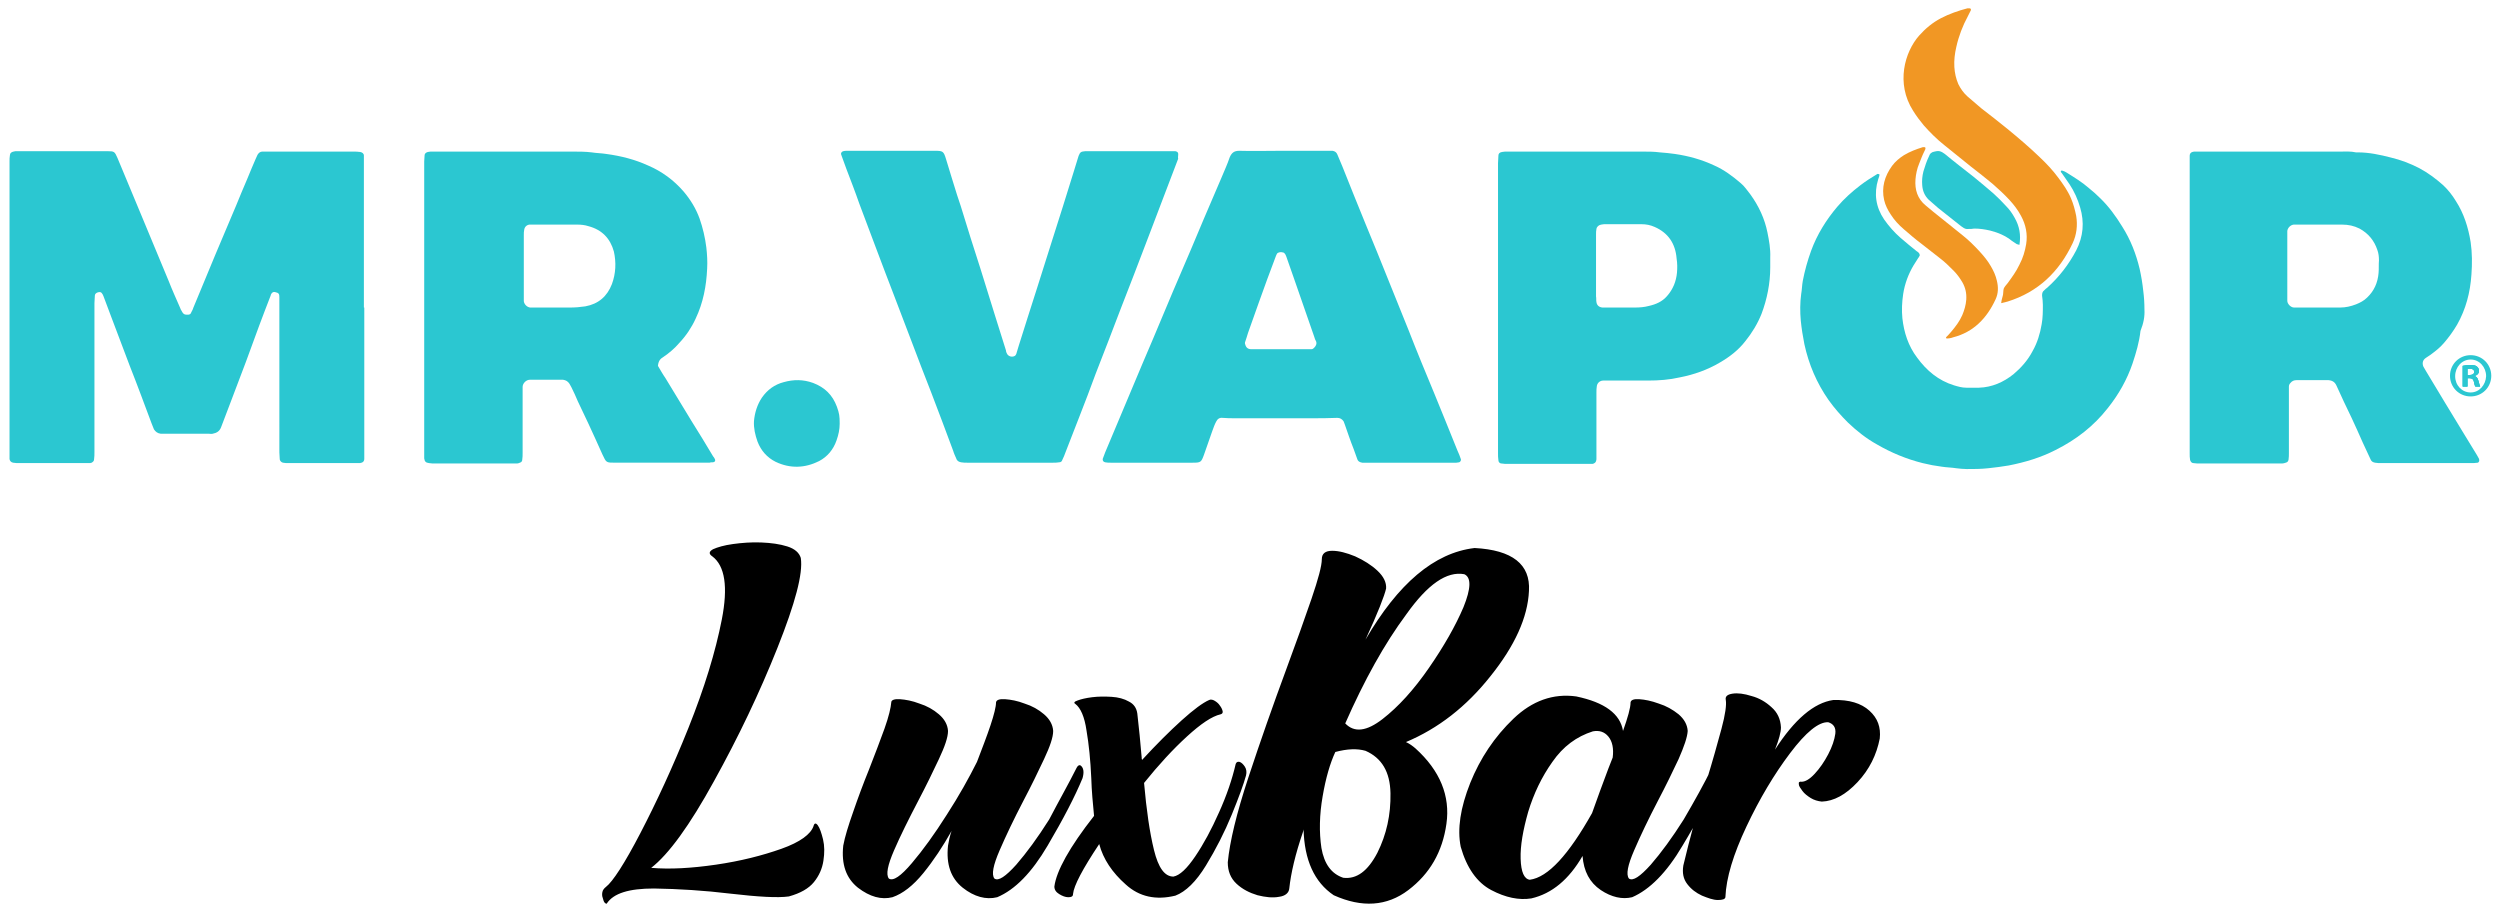 <?xml version="1.0" encoding="UTF-8"?> <svg xmlns="http://www.w3.org/2000/svg" xmlns:xlink="http://www.w3.org/1999/xlink" version="1.1" id="Layer_1" x="0px" y="0px" viewBox="0 0 630 229" style="enable-background:new 0 0 630 229;" xml:space="preserve"> <style type="text/css"> .st0{fill:#F19724;} .st1{fill:#2BC7D1;} </style> <g> <g> <path class="st0" d="M502.9,75.4c0.7-1.5,0.7-3.1,0.3-4.7c-0.3-1.3-0.8-2.4-1.5-3.6c-0.8-1.4-1.8-2.6-2.9-3.8 c-1.3-1.4-2.6-2.7-4.1-3.9c-1.9-1.5-3.7-3-5.6-4.5c-1.3-1-2.6-2.1-3.8-3.1c-2.1-1.7-2.8-4-2.6-6.6c0.1-1.3,0.4-2.7,0.9-3.9 c0.4-1,0.8-2.1,1.3-3.1c0.1-0.3,0.4-0.6,0.3-1c-0.2-0.2-0.5-0.1-0.7-0.1c-1.6,0.5-3.2,1.1-4.7,2c-1.1,0.7-2.2,1.6-3,2.7 c-1.9,2.6-2.7,5.5-2,8.6c0.3,1.3,0.9,2.5,1.7,3.7c0.9,1.4,2,2.6,3.3,3.7c1.5,1.3,2.9,2.5,4.5,3.7c1.5,1.2,3.1,2.4,4.6,3.6 c1.2,0.9,2.3,2,3.4,3.1c0.9,0.9,1.6,1.9,2.2,2.9c0.8,1.4,1.1,2.8,1,4.4c-0.1,1.4-0.5,2.7-1,3.9c-0.7,1.6-1.7,2.9-2.8,4.2 c-0.4,0.5-0.9,1-1.3,1.4c0,0,0,0.2,0.1,0.3c0.6,0,1.2-0.1,1.7-0.3C497.3,83.7,500.7,80.2,502.9,75.4"></path> <path class="st0" d="M522.3,61.3c1-2.1,1.3-4.5,0.9-6.9c-0.3-1.5-0.7-3-1.3-4.4c-0.8-1.9-2-3.6-3.2-5.2c-1.4-1.9-3-3.6-4.7-5.2 c-2.6-2.5-5.3-4.8-8.1-7.1c-2.2-1.8-4.4-3.5-6.6-5.2c-1.2-1-2.3-2-3.5-3c-1-0.9-1.7-1.9-2.3-3.1c-0.6-1.4-0.9-2.8-1-4.3 c-0.1-1.7,0.1-3.4,0.5-5.1c0.6-2.7,1.6-5.3,2.9-7.7c0.2-0.5,0.5-0.9,0.7-1.4c0.1-0.1,0.1-0.4,0-0.5c-0.1-0.1-0.3-0.1-0.5-0.1 c-0.1,0-0.2,0-0.3,0c-2.3,0.6-4.6,1.4-6.7,2.5c-2.1,1.1-3.9,2.6-5.5,4.4c-3.6,4.1-5.9,12-1.5,18.9c0.8,1.3,1.7,2.5,2.7,3.7 c1.6,1.8,3.3,3.5,5.2,5c2.2,1.8,4.5,3.6,6.7,5.4c1.8,1.4,3.6,2.8,5.4,4.3c1.5,1.3,3,2.7,4.3,4.1c1.1,1.2,2.1,2.5,2.9,4 c1.2,2.2,1.7,4.6,1.3,7.1c-0.3,1.8-0.8,3.5-1.7,5.2c-0.8,1.7-1.9,3.2-3,4.7c-1,1.2-1,1.1-1.1,2.5c0,0.5-0.2,0.9-0.3,1.4 c-0.1,0.3-0.1,0.5-0.2,1.1c0.7-0.2,1.2-0.3,1.6-0.4C513.6,73.6,518.9,68.5,522.3,61.3"></path> </g> <path class="st1" d="M624.6,96.1c-0.2-0.7-0.4-1.1-0.9-1.3v-0.1c0.6-0.2,1-0.6,1-1.2c0-0.5-0.2-0.9-0.5-1.1 c-0.3-0.3-0.8-0.4-1.7-0.4c-0.8,0-1.5,0.1-1.9,0.2v5.2h1.2v-2.1h0.5c0.7,0,1,0.3,1.1,0.8c0.2,0.6,0.2,1.1,0.4,1.3h1.2 C624.9,97.2,624.8,96.9,624.6,96.1z M622.4,94.5h-0.6V93c0.1,0,0.3-0.1,0.6-0.1c0.7,0,1.1,0.3,1.1,0.8 C623.5,94.3,623,94.5,622.4,94.5z"></path> <path class="st1" d="M622.6,89.5c-2.9,0-5.2,2.3-5.2,5.2s2.3,5.2,5.2,5.2c2.9,0,5.2-2.3,5.2-5.2S625.5,89.5,622.6,89.5z M622.6,98.9c-2.2,0-3.9-1.8-3.9-4.1c0-2.3,1.7-4.2,3.9-4.2c2.2,0,3.9,1.9,3.9,4.2C626.4,97,624.8,98.9,622.6,98.9z"></path> <path class="st1" d="M624.6,96.1c-0.2-0.7-0.4-1.1-0.9-1.3v-0.1c0.6-0.2,1-0.6,1-1.2c0-0.5-0.2-0.9-0.5-1.1 c-0.3-0.3-0.8-0.4-1.7-0.4c-0.8,0-1.5,0.1-1.9,0.2v5.2h1.2v-2.1h0.5c0.7,0,1,0.3,1.1,0.8c0.2,0.6,0.2,1.1,0.4,1.3h1.2 C624.9,97.2,624.8,96.9,624.6,96.1z M622.4,94.5h-0.6V93c0.1,0,0.3-0.1,0.6-0.1c0.7,0,1.1,0.3,1.1,0.8 C623.5,94.3,623,94.5,622.4,94.5z"></path> <path class="st1" d="M624.6,96.1c-0.2-0.7-0.4-1.1-0.9-1.3v-0.1c0.6-0.2,1-0.6,1-1.2c0-0.5-0.2-0.9-0.5-1.1 c-0.3-0.3-0.8-0.4-1.7-0.4c-0.8,0-1.5,0.1-1.9,0.2v5.2h1.2v-2.1h0.5c0.7,0,1,0.3,1.1,0.8c0.2,0.6,0.2,1.1,0.4,1.3h1.2 C624.9,97.2,624.8,96.9,624.6,96.1z M622.4,94.5h-0.6V93c0.1,0,0.3-0.1,0.6-0.1c0.7,0,1.1,0.3,1.1,0.8 C623.5,94.3,623,94.5,622.4,94.5z"></path> <path class="st1" d="M210.8,111c0.5-1.4,0.8-2.8,0.8-4.2c0-2-0.1-2.6-0.7-4.3c-1.1-3-3.1-4.9-6-6c-2.5-0.9-4.9-0.9-7.4-0.2 c-2.3,0.6-4.1,1.9-5.5,3.9c-1.2,1.8-1.8,3.8-2,5.9c-0.1,1.8,0.3,3.5,0.9,5.2c0.9,2.3,2.4,4,4.6,5.1c3.6,1.7,7.3,1.6,10.9-0.2 C208.5,115.1,210,113.3,210.8,111"></path> <path class="st1" d="M445.4,58.6c-0.7-3.5-2.2-6.7-4.3-9.6c-0.8-1-1.5-2.1-2.5-2.9c-2-1.7-4.1-3.3-6.6-4.4 c-3.2-1.5-6.5-2.4-9.9-2.9c-1.3-0.2-2.6-0.3-3.8-0.4c-1.5-0.2-2.9-0.2-4.4-0.2c-9,0-18.1,0-27.1,0c-2.3,0-4.6,0-6.9,0 c-0.5,0-1,0-1.4,0.1c-0.6,0.1-0.9,0.4-0.9,0.9c0,0.7-0.1,1.3-0.1,1.9v73.1c0,0.6,0,1.2,0.1,1.8c0,0.4,0.3,0.8,0.8,0.8 c0.5,0.1,1.1,0.1,1.6,0.1c6.6,0,13.3,0,19.9,0c0.4,0,0.8,0,1.2,0c0.2,0,0.4,0,0.5-0.1c0.3-0.1,0.5-0.3,0.6-0.6 c0.1-0.2,0.1-0.5,0.1-0.7c0-0.5,0-1,0-1.6c0-5,0-10,0-15c0-0.5,0-1.1,0.1-1.6c0.1-0.8,0.8-1.4,1.6-1.4c0.5,0,0.9,0,1.4,0 c3.3,0,6.6,0,9.9,0c2.7,0,5.4-0.2,8-0.8c3.6-0.7,7-1.9,10.2-3.8c2.4-1.4,4.6-3.1,6.3-5.3c1.7-2.1,3.1-4.4,4.1-6.9 c1.4-3.7,2.2-7.7,2.2-11.7c0-0.8,0-1.6,0-2.5C446.2,62.7,445.8,60.6,445.4,58.6z M422.6,68.7c-0.2,2.2-1,4.2-2.5,5.9 c-1.2,1.4-2.8,2.1-4.6,2.5c-1.1,0.3-2.3,0.4-3.5,0.4c-2.3,0-4.7,0-7,0c-0.4,0-0.8,0-1.2,0c-0.9-0.1-1.4-0.6-1.5-1.4 c-0.1-0.5,0-0.9-0.1-1.4V67c0-2.6,0-5.3,0-7.9c0-0.5,0-0.9,0.1-1.4c0.1-0.6,0.6-1,1.2-1.1c0.2,0,0.5-0.1,0.7-0.1c3.2,0,6.3,0,9.5,0 c1.1,0,2.2,0.2,3.3,0.7c3.4,1.5,5.2,4.2,5.5,7.9C422.7,66.4,422.7,67.5,422.6,68.7z"></path> <path class="st1" d="M368.1,115.6c-0.2-0.7-0.5-1.3-0.8-2c-1.9-4.8-3.9-9.6-5.8-14.3c-2.2-5.3-4.4-10.6-6.5-16 c-2.6-6.5-5.3-13.1-7.9-19.6c-1.9-4.7-3.9-9.4-5.8-14.2c-1-2.5-2-5-3-7.5c-0.4-1-0.9-2.1-1.3-3.1c-0.2-0.5-0.6-0.8-1.2-0.9 c-0.5,0-1.1,0-1.6,0c-3.5,0-6.9,0-10.4,0h-1.1c-3.5,0-6.9,0.1-10.4,0c-1.3,0-1.9,0.5-2.4,1.6c-0.6,1.8-1.4,3.5-2.1,5.2 c-1.5,3.5-3,7-4.5,10.5c-1.1,2.5-2.1,5.1-3.2,7.6c-1.5,3.5-3,7-4.5,10.5c-1.7,4-3.3,7.9-5,11.9c-1.8,4.3-3.7,8.6-5.5,13 c-2.2,5.2-4.4,10.5-6.6,15.7c-0.2,0.6-0.4,1.1-0.6,1.6c-0.1,0.4,0.1,0.8,0.6,0.9c0.5,0.1,0.9,0.1,1.4,0.1h20.6c2.1,0,2.2-0.1,2.9-2 c0.7-2,1.4-4,2.1-6c0.3-0.8,0.6-1.7,1-2.4c0.3-0.6,0.8-1,1.6-0.9c1.1,0.1,2.1,0.1,3.2,0.1c6.3,0,12.7,0,19,0c2.2,0,4.5,0,6.7-0.1 c0.7,0,1.2,0.3,1.6,0.9c0.1,0.3,0.2,0.5,0.3,0.8c0.7,2,1.4,4.1,2.2,6.1c0.3,0.8,0.6,1.6,0.9,2.5c0.2,0.7,0.7,0.9,1.3,1 c0.4,0,0.7,0,1.1,0h21.5c0.4,0,0.7,0,1.1,0c0.2,0,0.5-0.1,0.7-0.1C368,116.4,368.3,116,368.1,115.6z M331.2,87.6 c-0.2,0.2-0.4,0.4-0.7,0.4c-0.4,0-0.7,0-1.1,0c-4.5,0-8.9,0-13.4,0c-0.2,0-0.5,0-0.7,0c-0.8,0-1.3-0.4-1.5-1.2 c-0.1-0.2-0.1-0.5,0-0.7c0.2-0.7,0.5-1.4,0.7-2.2c0.9-2.5,1.8-5.1,2.7-7.6c1.4-3.9,2.8-7.8,4.3-11.7c0.1-0.3,0.2-0.5,0.4-0.8 c0.5-0.3,0.9-0.3,1.3-0.2c0.3,0,0.5,0.2,0.7,0.5c0.1,0.2,0.2,0.4,0.3,0.7c0.7,2,1.4,4,2.1,6c1.6,4.7,3.3,9.4,4.9,14.1 c0.1,0.3,0.2,0.7,0.4,1C331.9,86.5,331.7,87.1,331.2,87.6z"></path> <path class="st1" d="M180.1,115.6c-0.1-0.2-0.2-0.4-0.4-0.6c-1.8-3-3.6-6-5.5-9c-2.2-3.6-4.3-7.1-6.5-10.7c-0.7-1-1.3-2.1-1.9-3.1 c0.1-1.2,0.6-1.8,1.3-2.2c1.5-1,2.9-2.2,4.1-3.6c1.7-1.8,3.1-3.9,4.1-6.1c1.9-4,2.7-8.2,2.9-12.6c0.1-1.8,0-3.5-0.2-5.3 c-0.3-2.5-0.9-5-1.7-7.3c-0.9-2.5-2.3-4.8-4-6.8c-2.5-2.9-5.5-5.1-9-6.6c-3.3-1.5-6.8-2.4-10.5-2.9c-1.2-0.2-2.5-0.2-3.7-0.4 c-1.6-0.2-3.3-0.2-4.9-0.2h-35.7c-0.2,0-0.5,0.1-0.7,0.1c-0.4,0.1-0.8,0.4-0.8,0.8c0,0.5-0.1,1.1-0.1,1.6v73.6c0,0.4,0,0.8,0,1.2 c0.1,0.8,0.4,1.1,1.2,1.2c0.5,0.1,1.1,0.1,1.6,0.1h19.2c0.5,0,0.9,0,1.4,0c0.2,0,0.5-0.1,0.7-0.2c0.4-0.1,0.6-0.4,0.6-0.7 c0.1-0.6,0.1-1.2,0.1-1.8c0-5,0-10,0-15c0-0.5,0-1.1,0-1.6c0-0.9,0.9-1.8,1.8-1.8c0.2,0,0.4,0,0.5,0h7c0.3,0,0.6,0,0.9,0 c0.7,0.1,1.2,0.4,1.6,1c0.2,0.3,0.3,0.6,0.5,0.9c0.6,1.2,1.1,2.3,1.6,3.5c0.9,1.9,1.8,3.8,2.7,5.7c1.2,2.5,2.3,5.1,3.5,7.7 c1,2.1,0.9,2.1,3.3,2.1h22.5c0.3,0,0.6,0,0.9,0c0.2,0,0.5,0,0.7-0.1C180.2,116.6,180.4,116.1,180.1,115.6z M154.2,71.6 c-1.2,3.1-3.4,5-6.7,5.6c-1.3,0.2-2.6,0.3-3.9,0.3c-2.9,0-5.7,0-8.6,0c-0.5,0-0.9,0-1.4,0c-0.8-0.1-1.5-0.8-1.6-1.6 c0-0.5,0-0.9,0-1.4V59.3c0-0.5,0-1,0.1-1.4c0.1-0.7,0.6-1.2,1.3-1.3c0.3,0,0.7,0,1,0h11.1c0.9,0,1.9,0.1,2.8,0.4 c3.4,0.9,5.5,3.1,6.4,6.4C155.3,66.1,155.2,68.9,154.2,71.6z"></path> <path class="st1" d="M624.7,115.6c-0.2-0.3-0.3-0.6-0.5-0.9c-1.1-1.8-2.2-3.6-3.3-5.4c-3.2-5.2-6.3-10.4-9.5-15.7 c-0.2-0.4-0.5-0.8-0.7-1.2c-0.3-0.7-0.3-1.6,0.6-2.2c0.4-0.3,0.8-0.5,1.2-0.8c1.2-0.9,2.4-1.8,3.4-3c1.2-1.4,2.3-2.9,3.3-4.6 c2.2-3.9,3.3-8.1,3.6-12.6c0.2-2.7,0.2-5.5-0.2-8.2c-0.6-3.7-1.7-7.2-3.7-10.3c-0.9-1.5-2-2.9-3.3-4.1c-1.8-1.6-3.7-3-5.9-4.2 c-2.3-1.2-4.7-2.1-7.2-2.7c-2.7-0.7-5.5-1.3-8.3-1.3c-0.2,0-0.4,0-0.5,0c-1.3-0.3-2.7-0.2-4-0.2h-35.4c-0.5,0-0.9,0-1.4,0 c-0.7,0.1-1.1,0.4-1.1,1.1c0,0.6,0,1.3,0,1.9c0,12.1,0,24.2,0,36.3v27.8c0,3,0,6,0,9c0,0.5,0,1.1,0.1,1.6c0.1,0.4,0.4,0.8,0.8,0.8 c0.6,0.1,1.2,0.1,1.8,0.1c6.4,0,12.8,0,19.2,0c0.5,0,0.9,0,1.4,0c0.3,0,0.6-0.1,0.9-0.2c0.4-0.1,0.6-0.3,0.7-0.7 c0.1-0.6,0.1-1.2,0.1-1.8c0-5.1,0-10.1,0-15.1c0-0.5,0-1.1,0-1.6c0-0.4,0.2-0.7,0.4-0.9c0.4-0.5,0.9-0.7,1.5-0.7c2.2,0,4.3,0,6.5,0 c0.5,0,1.1,0,1.6,0c1,0.1,1.6,0.5,2,1.4c1.2,2.7,2.5,5.4,3.8,8.1c1,2.1,1.9,4.2,2.8,6.2c0.7,1.4,1.3,2.9,2,4.3 c0.2,0.5,0.6,0.7,1.1,0.8c0.5,0.1,1.1,0.1,1.6,0.1c2.3,0,4.7,0,7,0c5.2,0,10.3,0,15.5,0c0.6,0,1.2,0,1.8-0.1 C624.7,116.5,624.9,116.1,624.7,115.6z M599.4,68.8c-0.2,2.4-1.1,4.5-2.9,6.2c-0.8,0.8-1.8,1.3-2.8,1.7c-1.3,0.5-2.6,0.8-4,0.8 c-3.7,0-7.4,0-11.1,0c-0.2,0-0.3,0-0.5,0c-0.8,0-1.7-0.9-1.7-1.7c0-0.5,0-1,0-1.4V59.6c0-0.5,0-0.9,0-1.4c0.1-0.8,0.8-1.5,1.6-1.6 c0.3,0,0.6,0,0.9,0c3.7,0,7.5,0,11.3,0c1.6,0,3,0.3,4.4,1c2.2,1.2,3.7,3,4.5,5.4c0.3,0.8,0.4,1.7,0.4,2.6 C599.4,66.7,599.5,67.7,599.4,68.8z"></path> <path class="st1" d="M296.9,39.1c0.1-0.5-0.1-0.9-0.7-1c-0.4,0-0.8,0-1.2,0c-6.9,0-13.7,0-20.6,0c-0.3,0-0.6,0-0.9,0 c-1.1,0.1-1.3,0.2-1.7,1.2c-0.4,1.3-0.8,2.6-1.2,3.9c-1.8,5.8-3.6,11.6-5.5,17.5c-1.2,3.9-2.5,7.8-3.7,11.7 c-1.6,4.9-3.1,9.8-4.7,14.8c-0.2,0.7-0.4,1.4-0.6,2c-0.1,0.2-0.2,0.4-0.4,0.5c-0.7,0.4-1.7,0.1-2-0.7c-0.1-0.2-0.2-0.4-0.2-0.7 c-0.9-2.9-1.8-5.7-2.7-8.6c-1.2-4-2.5-7.9-3.7-11.9c-1.7-5.3-3.4-10.6-5-15.9c-0.3-0.9-0.6-1.8-0.9-2.7c-0.9-3-1.9-6-2.8-9.1 c-0.6-2-0.8-2.1-2.8-2.1c-3.6,0-7.2,0-10.7,0c-2.8,0-5.6,0-8.4,0c-1,0-2,0-3,0c-0.4,0-0.7,0-1,0.1c-0.4,0.1-0.7,0.5-0.5,0.9 c0,0.1,0.1,0.2,0.1,0.3c0.4,1.1,0.8,2.2,1.2,3.3c1.1,2.9,2.2,5.7,3.2,8.6c1.5,3.9,2.9,7.8,4.4,11.7c1.4,3.8,2.9,7.6,4.3,11.3 c1.5,3.9,3,7.9,4.5,11.8c1.6,4.3,3.3,8.6,5,13c1.9,4.9,3.7,9.8,5.5,14.6c0.2,0.7,0.5,1.3,0.8,2c0.2,0.6,0.7,0.8,1.2,0.9 c0.5,0.1,1.1,0.1,1.6,0.1h11.1c3.5,0,6.9,0,10.4,0c0.5,0,1.1,0,1.6-0.1c0.4,0,0.7-0.2,0.8-0.6c0.3-0.6,0.6-1.3,0.8-1.9 c1.2-3,2.3-6,3.5-9c1.4-3.6,2.8-7.2,4.1-10.8c1.1-2.8,2.2-5.7,3.3-8.5c1-2.7,2.1-5.4,3.1-8.1c1.1-2.8,2.2-5.7,3.3-8.5 c1.3-3.4,2.6-6.8,3.9-10.2c1.2-3.1,2.3-6.1,3.5-9.2c1.2-3.2,2.5-6.5,3.7-9.7C296.8,39.7,296.9,39.4,296.9,39.1"></path> <path class="st1" d="M540.4,78c0-1.6-0.1-3.2-0.3-4.7c-0.2-1.9-0.5-3.7-0.9-5.5c-0.9-3.8-2.3-7.4-4.4-10.7 c-1.6-2.6-3.4-5.1-5.6-7.2c-0.9-0.9-1.8-1.7-2.8-2.5c-1.7-1.5-3.7-2.7-5.6-3.9c-0.3-0.2-0.7-0.4-1.1-0.5c-0.2-0.1-0.3,0-0.4,0.3 c0.2,0.2,0.4,0.5,0.6,0.8c0.5,0.8,1.1,1.5,1.6,2.3c1.2,1.8,2.1,3.8,2.7,5.9c1.1,3.7,0.8,7.3-1,10.8c-1.9,3.6-4.3,6.7-7.3,9.4 c-0.3,0.2-0.5,0.4-0.8,0.7c-0.4,0.3-0.5,0.7-0.5,1.3c0.1,0.8,0.2,1.5,0.2,2.3c0,1.6,0,3.3-0.3,4.9c-0.4,2.4-1.1,4.7-2.3,6.8 c-1.2,2.3-2.9,4.2-4.8,5.8c-2.5,2-5.4,3.3-8.7,3.4c-1.1,0-2.1,0-3.2,0c-1.1,0-2.1-0.3-3.1-0.6c-3.9-1.2-6.9-3.7-9.3-7 c-2.2-2.9-3.3-6.3-3.7-9.9c-0.2-2-0.1-4.1,0.2-6.1c0.4-2.6,1.3-5,2.6-7.2c0.4-0.6,0.8-1.3,1.2-1.9c0.2-0.2,0.3-0.5,0.4-0.7 c-0.1-0.6-0.5-0.8-0.8-1c-1.4-1.1-2.7-2.2-4.1-3.4c-1.5-1.3-2.9-2.9-4.1-4.6c-2.1-3.1-2.6-6.5-1.5-10.1c0.1-0.4,0.4-0.9,0.3-1.3 c-0.5-0.1-0.5-0.1-0.6,0c-1.5,0.9-2.9,1.8-4.2,2.8c-2.1,1.6-4.1,3.4-5.8,5.4c-2.8,3.3-5.1,7-6.6,11.1c-0.9,2.5-1.6,5-2.1,7.6 c-0.2,1.1-0.2,2.2-0.4,3.3c-0.3,2.2-0.3,4.5-0.1,6.7c0.2,2,0.5,3.9,0.9,5.9c1.1,5.1,3.1,9.8,6.1,14.1c1.5,2.1,3.1,3.9,4.9,5.7 c2.2,2.1,4.6,4,7.3,5.5c3.6,2.1,7.5,3.7,11.5,4.7c1.6,0.4,3.2,0.7,4.8,0.9c1.2,0.2,2.5,0.2,3.7,0.4c0.9,0.1,1.7,0.2,2.6,0.2 c1.8,0,3.6,0,5.4-0.2c1.8-0.2,3.5-0.4,5.2-0.7c4.1-0.8,8.1-2,11.8-3.9c5.2-2.6,9.6-6,13.2-10.6c2.7-3.4,4.8-7.1,6.2-11.2 c0.9-2.7,1.7-5.4,2-8.2C540.2,81.4,540.5,79.7,540.4,78"></path> <path class="st1" d="M508.9,61.7c0.4-2.5,0-4.7-1.2-6.8c-0.6-1.1-1.3-2.1-2.2-3c-1-1.1-2-2.1-3.1-3.1c-1.6-1.4-3.3-2.8-5-4.2 c-2.4-1.9-4.9-3.8-7.3-5.8c-0.2-0.1-0.4-0.3-0.6-0.4c-0.5-0.3-1-0.4-1.5-0.3c-0.2,0-0.3,0.1-0.5,0.1c-0.7,0.1-1.2,0.5-1.4,1.2 c-0.6,1.2-1,2.5-1.4,3.8c-0.3,1.2-0.4,2.3-0.3,3.5c0.1,1.4,0.6,2.6,1.6,3.6c0.8,0.7,1.6,1.4,2.4,2.1c1.9,1.5,3.9,3.1,5.8,4.6 c0.1,0.1,0.2,0.1,0.3,0.2c0.5,0.4,1,0.6,1.6,0.5c0.5,0,0.9,0,1.4-0.1c1.4,0,2.7,0.2,4,0.5c2,0.5,3.9,1.3,5.5,2.6 c0.4,0.3,0.8,0.5,1.2,0.8C508.4,61.6,508.6,61.6,508.9,61.7"></path> <path class="st1" d="M91.8,77.5v36.3c0,0.6,0,1.2,0,1.8c0,0.7-0.4,1-1.1,1.1c-0.3,0-0.7,0-1.1,0c-5.6,0-11.3,0-16.9,0 c-0.5,0-0.9,0-1.4-0.1c-0.4-0.1-0.7-0.4-0.8-0.8c0-0.6-0.1-1.2-0.1-1.8V87.6V76.3c0-0.5,0-0.9,0-1.4c0-0.8-0.1-1.1-1.1-1.3 c-0.4-0.1-0.7,0.1-0.9,0.4c-0.1,0.2-0.2,0.3-0.2,0.5c-1,2.5-1.9,5-2.9,7.6L62,91.1c-1.2,3.2-2.4,6.4-3.6,9.5 c-0.9,2.4-1.8,4.7-2.7,7.1c-0.4,1-1.1,1.4-2.1,1.6c-0.3,0.1-0.7,0-1,0H41.6c-0.4,0-0.7,0-1.1,0c-0.8-0.1-1.3-0.5-1.7-1.1 c-0.2-0.5-0.4-1-0.6-1.5c-1.8-4.8-3.6-9.7-5.5-14.5c-1.6-4.2-3.2-8.4-4.8-12.7c-0.6-1.6-1.2-3.2-1.8-4.8c-0.1-0.3-0.3-0.7-0.5-0.9 c-0.1-0.1-0.3-0.2-0.4-0.2c-0.4,0-0.8,0.1-1.1,0.4c-0.1,0.1-0.2,0.3-0.2,0.5c0,0.6-0.1,1.3-0.1,1.9c0,12.5,0,25,0,37.5 c0,0.6,0,1.3-0.1,1.9c0,0.4-0.3,0.6-0.6,0.8c-0.2,0.1-0.5,0.1-0.7,0.1c-0.3,0-0.7,0-1.1,0c-5.5,0-10.9,0-16.4,0 c-0.5,0-1.1,0-1.6-0.1c-0.5-0.1-0.8-0.4-0.9-0.9c0-0.5,0-0.9,0-1.4V40.7c0-0.5,0-1.1,0.1-1.6c0-0.5,0.4-0.8,0.9-0.9 c0.2,0,0.3-0.1,0.5-0.1c0.2,0,0.5,0,0.7,0c7.5,0,15,0,22.5,0c1.7,0,1.8,0.1,2.5,1.7c2,4.8,4,9.6,6,14.4c2.3,5.5,4.6,11,6.9,16.6 c0.9,2.3,1.9,4.5,2.9,6.8c0.1,0.3,0.2,0.5,0.4,0.8c0.1,0.2,0.2,0.4,0.4,0.6c0.3,0.3,0.6,0.3,1.2,0.3c0.4,0,0.7-0.2,0.8-0.6 c0.2-0.4,0.4-0.7,0.5-1.1c1.9-4.5,3.7-9,5.6-13.5c1.7-4.1,3.5-8.2,5.2-12.3c0.9-2.2,1.8-4.4,2.8-6.7c0.7-1.7,1.4-3.4,2.1-5 c0.2-0.4,0.3-0.7,0.5-1.1c0.3-0.5,0.7-0.8,1.2-0.8c0.5,0,0.9,0,1.4,0c7.2,0,14.3,0,21.5,0c0.6,0,1.2,0,1.8,0.1 c0.5,0.1,0.9,0.4,0.9,0.9c0,0.6,0,1.3,0,1.9V77.5z"></path> <path id="LuxBar_Logo_-_Front" d="M205,208.2c0.2-0.8,0.6-0.9,1.1-0.2c0.5,0.7,0.9,1.9,1.3,3.5c0.4,1.7,0.4,3.4,0.1,5.4 c-0.3,2-1.1,3.8-2.4,5.4c-1.3,1.6-3.4,2.8-6.3,3.6c-2.8,0.4-7.8,0.1-14.7-0.7c-6.6-0.8-13.1-1.2-19.3-1.3c-6.3,0-10.2,1.2-11.9,3.8 c-0.1,0.1-0.3,0-0.5-0.2s-0.4-0.7-0.5-1.2c-0.2-0.5-0.2-1-0.1-1.5c0.1-0.5,0.4-0.9,0.9-1.3c1.7-1.3,4.7-5.9,8.7-13.6 c4-7.7,8.1-16.5,12.1-26.5s6.8-19.1,8.4-27.3c1.6-8.2,0.8-13.5-2.4-15.9c-0.9-0.6-0.9-1.2,0.2-1.8c1.1-0.5,2.8-1,5-1.3 c2.2-0.3,4.6-0.5,7.1-0.4c2.5,0.1,4.7,0.4,6.6,1c1.9,0.6,3,1.6,3.4,2.9c0.6,3.9-1.4,11.4-5.9,22.7c-4.5,11.3-9.8,22.4-16,33.6 c-6.1,11.1-11.4,18.4-15.8,21.8c4.7,0.4,10.1,0.1,16.3-0.8c6.2-0.9,11.7-2.3,16.5-4S204.3,210.2,205,208.2L205,208.2z M271.3,193.5 c0.3-0.6,0.7-0.8,1-0.6c0.3,0.2,0.6,0.6,0.7,1.2c0.1,0.6,0,1.3-0.2,2c-1.9,4.6-4.8,10.2-8.8,17c-4,6.8-8.2,11.1-12.7,13 c-2.8,0.7-5.8-0.1-8.7-2.4c-3-2.4-4.2-5.9-3.7-10.6c0.2-1.1,0.4-2.3,0.9-3.7c-2.2,3.9-4.5,7.4-7.1,10.6c-2.6,3.2-5.2,5.2-7.8,6.1 c-2.8,0.7-5.7-0.1-8.7-2.4c-3-2.4-4.2-5.9-3.7-10.6c0.4-2.2,1.3-5.1,2.5-8.5c1.2-3.5,2.5-7,4-10.7c1.5-3.8,2.8-7.3,3.9-10.3 c1.1-3.1,1.6-5.3,1.7-6.6c0-0.6,0.8-0.9,2.2-0.8c1.4,0.1,3.1,0.4,4.9,1.1c1.9,0.6,3.5,1.5,4.9,2.7c1.4,1.2,2.2,2.6,2.3,4.2 c0,1.6-0.8,3.9-2.3,7.1c-1.5,3.2-3.2,6.7-5.2,10.5c-2.4,4.6-4.5,8.8-6.1,12.5c-1.6,3.7-2.1,6.1-1.3,7.1c1.1,0.7,3-0.6,5.8-3.9 c2.8-3.3,5.7-7.3,8.8-12.2c3.1-4.8,5.6-9.3,7.6-13.3c1.3-3.4,2.5-6.5,3.4-9.2c0.9-2.7,1.4-4.7,1.4-5.8c0.1-0.6,0.8-0.9,2.3-0.8 c1.4,0.1,3.1,0.4,4.9,1.1c1.9,0.6,3.5,1.5,4.9,2.7c1.4,1.2,2.2,2.6,2.3,4.2c0,1.6-0.8,3.9-2.3,7.1c-1.5,3.2-3.2,6.7-5.2,10.5 c-2.4,4.6-4.4,8.8-6,12.5c-1.6,3.7-2.1,6.1-1.3,7.1c1,0.7,2.8-0.5,5.5-3.5c2.6-3,5.4-6.8,8.3-11.4 C266.9,201.7,269.3,197.5,271.3,193.5L271.3,193.5z M311.4,192.5c0.2-0.5,0.5-0.6,1-0.5c0.5,0.2,0.9,0.6,1.3,1.2 c0.4,0.6,0.5,1.4,0.3,2.2c-0.6,2.2-1.8,5.5-3.6,9.9c-1.8,4.4-4,8.7-6.5,12.8c-2.5,4.1-5.1,6.6-7.7,7.6c-4.9,1.2-9.1,0.3-12.5-2.8 c-3.4-3-5.7-6.4-6.7-10.2c-4.2,6.3-6.4,10.5-6.6,12.6c0,0.6-0.4,0.8-1.2,0.8c-0.7,0-1.5-0.3-2.3-0.8c-0.8-0.5-1.2-1.1-1.2-1.9 c0.5-3.9,3.8-9.9,10-17.8c-0.3-3.1-0.6-6.2-0.7-9.5c-0.2-4.5-0.6-8.5-1.2-12c-0.5-3.5-1.5-5.7-2.8-6.7c-0.5-0.3-0.3-0.6,0.6-0.9 c0.8-0.3,2-0.6,3.6-0.8c1.6-0.2,3.2-0.2,4.9-0.1c1.7,0.1,3.2,0.5,4.4,1.2c1.2,0.6,1.9,1.6,2.1,3c0.4,3.6,0.8,7.3,1.1,11.1 c0,0.2,0,0.4,0.1,0.6c3.6-3.9,6.9-7.2,10-10c3-2.7,5.3-4.4,6.9-5.1c0.4-0.2,0.9-0.1,1.4,0.2c0.5,0.3,1,0.7,1.3,1.2 c0.4,0.5,0.6,1,0.7,1.4c0.1,0.4-0.1,0.7-0.5,0.8c-2.2,0.5-5,2.4-8.5,5.6c-3.5,3.2-7.1,7.1-10.8,11.7c0.6,6.8,1.4,12.4,2.5,16.9 c1.1,4.5,2.7,6.7,4.9,6.7c1.6-0.3,3.4-2,5.5-5.1c2.1-3.1,4.1-6.8,6-11.1C309.1,200.5,310.5,196.4,311.4,192.5L311.4,192.5z M371.6,138.1c9.5,0.5,14.1,4.1,13.7,10.8c-0.3,6.7-3.6,13.9-9.7,21.5c-6.1,7.7-13.2,13.2-21.3,16.6c0.9,0.4,1.7,1,2.4,1.6 c6.2,5.6,8.8,12,7.8,19c-1,7.1-4.2,12.6-9.6,16.7c-5.4,4.1-11.7,4.5-18.8,1.3c-4.9-3.3-7.4-8.9-7.6-16.6c0,0.2-0.1,0.4-0.1,0.5 c-2,5.8-3.1,10.6-3.5,14.4c-0.1,1.1-1,1.9-2.6,2.1c-1.6,0.3-3.4,0.1-5.4-0.4c-2-0.6-3.8-1.5-5.3-2.9c-1.5-1.4-2.2-3.2-2.2-5.4 c0.5-5.2,2.2-12.3,5.2-21.4c3-9.1,6.2-18.2,9.6-27.4c2.5-6.8,4.6-12.6,6.3-17.6c1.7-5,2.6-8.3,2.6-10c0-1.4,0.9-2.1,2.6-2.1 c1.7,0,3.6,0.5,5.8,1.4c2.2,1,4.1,2.2,5.6,3.6c1.6,1.5,2.3,3,2.2,4.5c-0.4,1.8-2.1,6.2-5.2,12.9 C352.3,147.1,361.4,139.3,371.6,138.1L371.6,138.1z M338.5,221.2c3.4,0.4,6.2-1.7,8.6-6.3c2.3-4.6,3.4-9.6,3.3-15 c-0.1-5.4-2.2-8.9-6.3-10.7c-2.1-0.6-4.6-0.5-7.6,0.3c-1.3,2.8-2.4,6.5-3.2,11.2c-0.8,4.6-0.9,9-0.3,13 C333.7,217.7,335.5,220.2,338.5,221.2L338.5,221.2z M339,182.3c2.3,2.4,5.4,2,9.4-1.1c4-3.1,7.9-7.4,11.7-12.9 c3.8-5.5,6.7-10.6,8.7-15.3c1.9-4.7,2-7.5,0.2-8.3c-4.4-0.8-9.2,2.5-14.6,10.1C348.9,162.2,343.8,171.4,339,182.3L339,182.3z M431.4,193.5c0.3-0.6,0.6-0.8,1-0.6c0.3,0.2,0.6,0.6,0.7,1.2c0.1,0.6,0.1,1.3-0.2,2c-1.9,4.6-4.8,10.2-8.9,17 c-4,6.8-8.3,11.1-12.7,13c-2.5,0.6-5.2,0-7.9-1.8c-2.8-1.9-4.3-4.7-4.6-8.6c-3.4,5.9-7.7,9.5-12.9,10.7c-3.1,0.5-6.5-0.2-10.1-2.1 c-3.6-1.9-6.2-5.6-7.7-10.9c-0.9-4.5-0.1-9.8,2.4-16.1c2.5-6.2,6.1-11.6,10.9-16.2c4.7-4.5,10-6.4,15.8-5.6 c7.2,1.5,11.1,4.4,11.8,8.7c1.2-3.4,1.9-5.8,1.9-7.2c0.1-0.6,0.8-0.9,2.2-0.8c1.4,0.1,3,0.4,4.9,1.1c1.9,0.6,3.5,1.5,5,2.7 c1.4,1.2,2.2,2.6,2.3,4.2c-0.1,1.6-0.9,3.9-2.3,7.1c-1.5,3.2-3.2,6.7-5.2,10.5c-2.4,4.6-4.4,8.8-6,12.5c-1.6,3.7-2.1,6.1-1.3,7.1 c1,0.7,2.8-0.5,5.5-3.5c2.6-3,5.4-6.8,8.3-11.4C427.1,201.7,429.5,197.4,431.4,193.5L431.4,193.5z M385.5,221.7 c4.6-0.6,9.8-6.3,15.7-16.8c1.3-3.6,2.6-7.3,4.1-11.2c0.4-0.9,0.7-1.9,1.1-2.8c0.3-2.3-0.1-4.1-1.1-5.3c-1-1.2-2.3-1.6-3.9-1.3 c-4.1,1.3-7.5,3.8-10.2,7.7c-2.7,3.8-4.7,8-6.1,12.6c-1.3,4.6-2,8.5-1.9,11.8C383.3,219.8,384.1,221.5,385.5,221.7z M462,176.4 c4-0.1,7,0.8,9.1,2.7c2.1,1.9,2.9,4.2,2.6,7c-0.8,4.1-2.6,7.8-5.6,11c-3,3.2-6,4.8-9,4.9c-1-0.1-2-0.4-2.8-0.9 c-0.8-0.5-1.6-1.1-2.1-1.8c-0.5-0.7-0.9-1.2-0.9-1.7c-0.1-0.5,0.2-0.7,0.7-0.6c0.9,0,2-0.6,3.3-2c1.3-1.4,2.4-3,3.4-4.9 c1-1.9,1.6-3.7,1.8-5.2c0.2-1.6-0.5-2.5-1.8-2.9c-2.4-0.1-5.6,2.5-9.6,7.8c-4,5.3-7.7,11.5-11,18.5c-3.3,7-5.1,12.9-5.3,17.8 c-0.1,0.5-0.7,0.7-1.9,0.7s-2.5-0.5-4-1.1c-1.5-0.7-2.7-1.6-3.7-2.9c-1-1.3-1.3-2.8-1-4.7c1.6-6.7,3.5-13.8,5.9-21.5 c1.5-4.9,2.7-9.2,3.7-12.9c1-3.7,1.3-6.1,1.1-7.3c-0.2-0.9,0.4-1.4,1.7-1.6c1.3-0.2,2.9,0,4.8,0.6c1.9,0.5,3.6,1.5,5,2.8 c1.5,1.3,2.3,3,2.4,5.1c0,1.2-0.5,3.1-1.5,5.6C452.2,181.3,457.1,177.1,462,176.4L462,176.4z"></path> </g> </svg> 